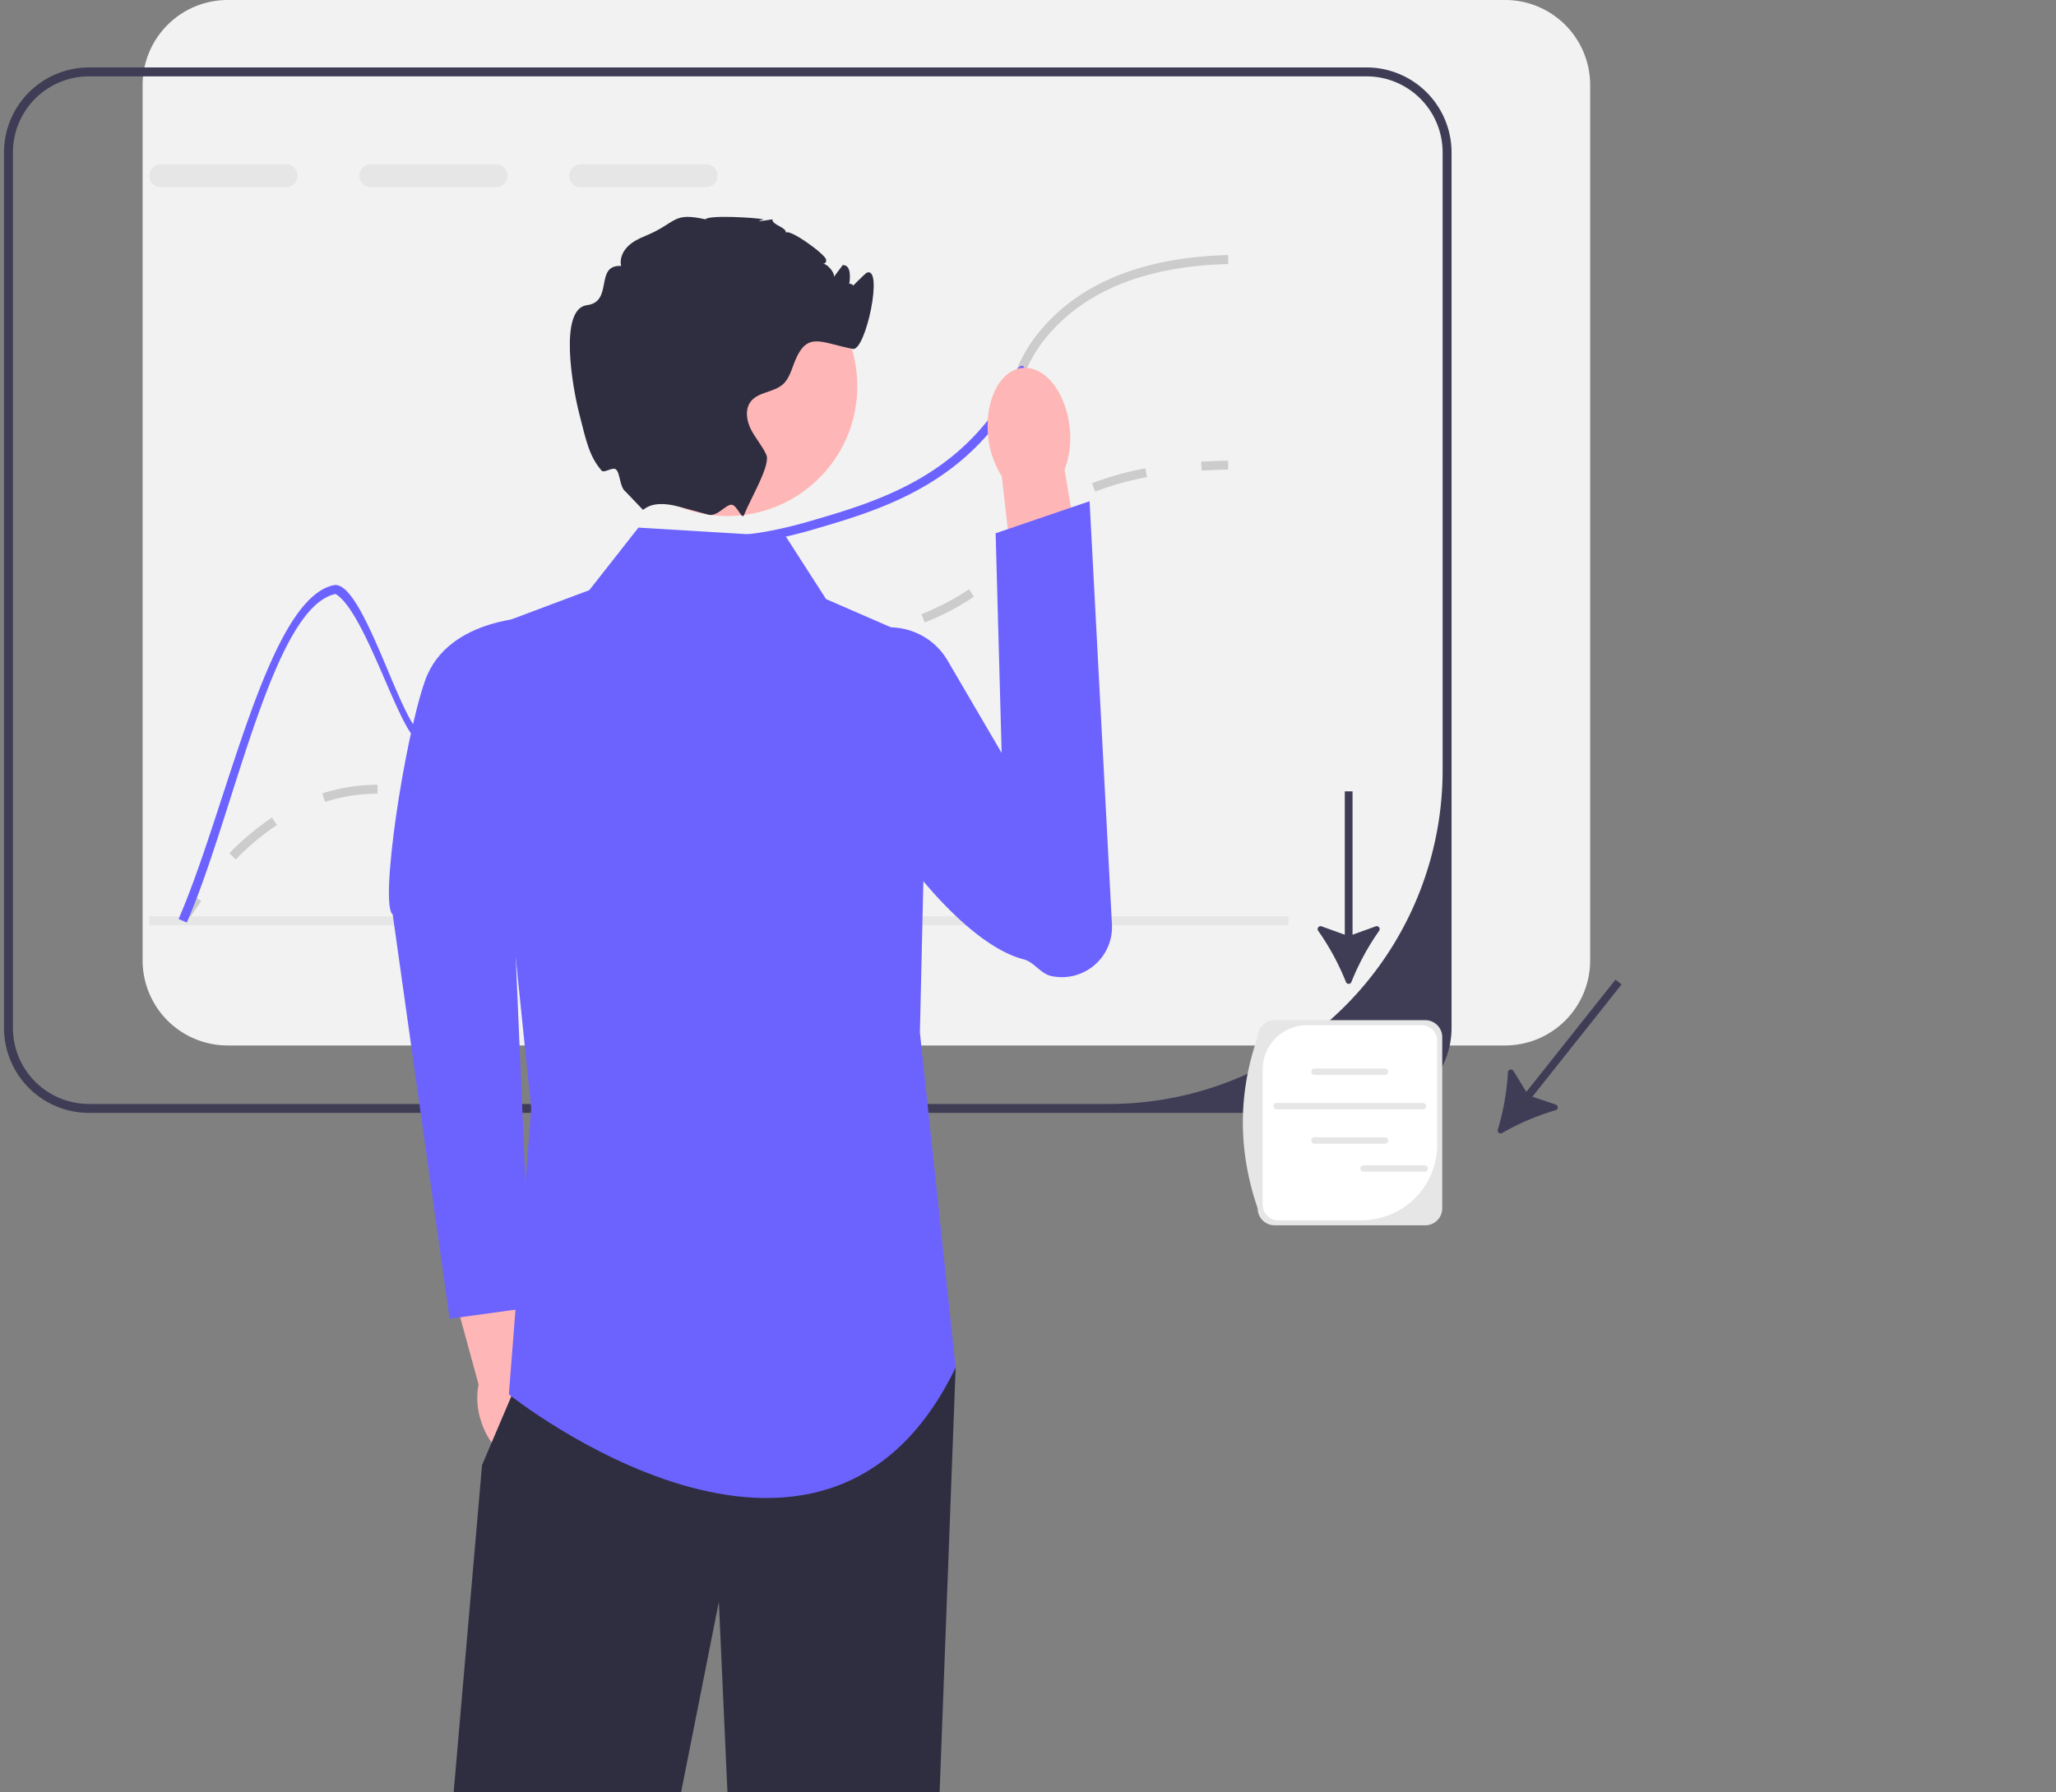 <svg xmlns="http://www.w3.org/2000/svg" xmlns:xlink="http://www.w3.org/1999/xlink" width="1028" height="896" viewBox="0 0 1028 896">
  <rect x="0" y="0" width="1028" height="896" fill="#808080" stroke="none"/>
  <defs>
    <clipPath id="clip-path">
      <rect id="Rectangle_982" data-name="Rectangle 982" width="1028" height="896" transform="translate(2757 -3385)" fill="#fff" stroke="#707070" stroke-width="1"/>
    </clipPath>
  </defs>
  <g id="Mask_Group_183" data-name="Mask Group 183" transform="translate(-2757 3385)" clip-path="url(#clip-path)">
    <g id="Group_2045" data-name="Group 2045" transform="translate(2758.453 -3427.677)">
      <g id="Group_2002" data-name="Group 2002" transform="translate(0.547 42.677)">
        <path id="Path_2290" data-name="Path 2290" d="M712.791,37.094H73.988A42.53,42.53,0,0,0,31.5,79.583V517.336a42.53,42.53,0,0,0,42.489,42.489h638.8a42.53,42.53,0,0,0,42.489-42.489V79.582a42.53,42.53,0,0,0-42.489-42.489Z" transform="translate(37.805 -37.094)" fill="#f2f2f2"/>
        <path id="Path_2291" data-name="Path 2291" d="M681.767,52.188H42.964A42.53,42.53,0,0,0,.475,94.676V532.43a42.53,42.53,0,0,0,42.489,42.489h638.8a42.53,42.53,0,0,0,42.489-42.489V94.676A42.53,42.53,0,0,0,681.767,52.188Zm38.021,351.4A166.863,166.863,0,0,1,552.925,570.451H42.964A38.021,38.021,0,0,1,4.943,532.43V94.676A38.021,38.021,0,0,1,42.964,56.656h638.8a38.021,38.021,0,0,1,38.021,38.021Z" transform="translate(-0.475 -18.47)" fill="#3f3d56"/>
      </g>
      <g id="Group_2003" data-name="Group 2003" transform="translate(88.012 272.978)">
        <path id="Path_2292" data-name="Path 2292" d="M43.41,251.251l-3.781-2.38c2.458-3.906,4.994-7.692,7.535-11.253l3.637,2.6c-2.492,3.49-4.978,7.2-7.391,11.037Z" transform="translate(-39.629 -19.971)" fill="#ccc"/>
        <path id="Path_2293" data-name="Path 2293" d="M54.116,337.485l-3.2-3.12a130.628,130.628,0,0,1,21.324-17.826l2.463,3.728A126.124,126.124,0,0,0,54.116,337.485Zm111.461-28.2a85.364,85.364,0,0,1-13.834-1.278l.722-4.409a79.935,79.935,0,0,0,13.112,1.219,60.493,60.493,0,0,0,13.228-1.479l.964,4.363A64.967,64.967,0,0,1,165.577,309.284Zm-66.852-.591-1.344-4.261a94.149,94.149,0,0,1,14.777-3.374,86.9,86.9,0,0,1,12.563-.924H125V304.6h-.275a82.4,82.4,0,0,0-11.923.878,89.672,89.672,0,0,0-14.073,3.212Zm106.493-12.911-2.856-3.436c6.165-5.121,10.584-11.313,15.263-17.87l1.866-2.608,3.626,2.611-1.855,2.592C216.41,283.869,211.827,290.292,205.218,295.782Zm35.83-40.965-2.749-3.523a82.034,82.034,0,0,1,20.8-11.641q2.037-.8,3.9-1.435l1.442,4.228c-1.185.4-2.417.857-3.709,1.366A77.6,77.6,0,0,0,241.047,254.817ZM294.984,239.3c-1.5,0-2.929-.014-4.3-.029l.052-4.468c1.4.016,2.862.02,4.409.029a188.918,188.918,0,0,0,22.624-1.312l.515,4.437A196.046,196.046,0,0,1,294.984,239.3Zm50.479-5.851-.886-4.378c8.025-1.623,17.361-3.555,26.6-5.939l1.117,4.326C362.949,229.868,353.544,231.814,345.463,233.448Zm53.151-14.461-1.671-4.144a125.775,125.775,0,0,0,23.781-12.453l2.5,3.7A130.154,130.154,0,0,1,398.614,218.986Zm45.141-31.925-3.626-2.611c1.247-1.73,2.324-3.417,3.366-5.049a57.607,57.607,0,0,1,13.833-15.913l.53-.424,2.768,3.506-.492.394c-7.009,5.659-9.857,10.12-12.874,14.843C446.186,183.489,445.074,185.23,443.755,187.062Zm40.08-33.508-1.63-4.16a148.686,148.686,0,0,1,26.73-7.467l.825,4.391a144.327,144.327,0,0,0-25.925,7.236Z" transform="translate(-25.7 -138.044)" fill="#ccc"/>
        <path id="Path_2294" data-name="Path 2294" d="M268.7,145.18l-.279-4.459c4.341-.272,8.88-.45,13.491-.533l.081,4.468C277.444,144.736,272.972,144.913,268.7,145.18Z" transform="translate(242.671 -140.188)" fill="#ccc"/>
      </g>
      <g id="Group_2004" data-name="Group 2004" transform="translate(73.211 124.807)">
        <path id="Path_2295" data-name="Path 2295" d="M101.405,73.859H38.722a5.73,5.73,0,0,0,0,11.46h62.683a5.73,5.73,0,0,0,0-11.46Z" transform="translate(-33.003 -73.859)" fill="#e6e6e6"/>
        <path id="Path_2296" data-name="Path 2296" d="M148.405,73.859H85.722a5.73,5.73,0,0,0,0,11.46h62.683a5.73,5.73,0,0,0,0-11.46Z" transform="translate(24.989 -73.859)" fill="#e6e6e6"/>
        <path id="Path_2297" data-name="Path 2297" d="M195.405,73.859H132.722a5.73,5.73,0,0,0,0,11.46h62.683a5.73,5.73,0,0,0,0-11.46Z" transform="translate(82.982 -73.859)" fill="#e6e6e6"/>
      </g>
      <rect id="Rectangle_913" data-name="Rectangle 913" width="569.642" height="4.468" transform="translate(73.148 500.835)" fill="#e6e6e6"/>
      <path id="Path_2298" data-name="Path 2298" d="M338.7,98.656c-40.545,1.05-70.792,12.979-89.959,35.407-7.081,8.31-9.963,14.855-13,21.78-3.016,6.836-6.1,13.873-13.269,23.054v-7.6a99.426,99.426,0,0,0,9.181-17.268c3.172-7.238,6.188-14.073,13.694-22.853,20.016-23.456,51.379-35.9,93.22-36.993l.134,4.468Z" transform="translate(273.995 76.031)" fill="#ccc"/>
      <path id="Path_2299" data-name="Path 2299" d="M461.448,125.277c-3.016,6.836-6.1,13.872-13.269,23.054q-1.273,1.642-2.748,3.418c-25.868,30.761-60.427,40.858-88.216,48.989-1.742.514-3.44.983-5.093,1.43-24.707,6.7-38.244,6.456-48.319,6.3-10.119-.179-16.8-.29-28.75,6.545-21.914,12.488-30.895,30.761-39.584,48.431-8.958,18.184-17.4,35.362-38.937,43.427-14.945,5.585-25.444,2.815-36.546-.089-9.539-2.524-26.73-64.658-41.952-73.718-31.431,6.59-50.531,109.3-74.366,164.3l-4.11-1.787c24.461-56.383,44.611-159.969,77.538-166.894,14.677-3.083,34,71.127,44.03,73.763,10.41,2.748,20.217,5.317,33.843.223,19.882-7.417,27.566-23.076,36.479-41.193,8.578-17.424,18.3-37.172,41.372-50.352,13.024-7.439,20.6-7.3,31.051-7.126,9.963.179,23.411.4,48.252-6.456,1.251-.357,2.524-.715,3.842-1.095,27.209-7.953,61.052-17.849,86.027-47.559a96.229,96.229,0,0,0,6.188-8.154,99.425,99.425,0,0,0,9.181-17.268c3.172-7.238,7.126-5.116,4.088,1.809Z" transform="translate(48.292 106.597)" fill="#6c63ff"/>
      <g id="Group_2005" data-name="Group 2005" transform="translate(193.001 351.249)">
        <path id="Path_2300" data-name="Path 2300" d="M149.422,391.922a36.489,36.489,0,0,0-8.4-15.156l-13.1-59.712L99.37,324.048l16.361,59.818a36.206,36.206,0,0,0,.908,17.261c4.04,14.067,14.653,23.41,23.706,20.868s13.117-16.006,9.077-30.073Z" transform="translate(-70.905 -0.226)" fill="#ffb6b6"/>
        <path id="Path_2301" data-name="Path 2301" d="M161.2,175.229s-45.089-.923-56.555,31.912c-10.436,29.887-22.807,112-16.119,116.742l28.466,202.134,40.592-5.578L147.161,277.908,161.2,175.229Z" transform="translate(-86.628 -175.226)" fill="#6c63ff"/>
      </g>
      <path id="Path_2302" data-name="Path 2302" d="M352.1,348.124l-8,212.22H238l-4.289-95.1-18.854,95.1H101.125L115.31,396.867l14.654-34.38,9.919-23.3Z" transform="translate(124.263 378.334)" fill="#2f2e41"/>
      <path id="Path_2303" data-name="Path 2303" d="M259.38,159.656l-73.718-4.468-24.573,31.274-53.613,20.105,24.573,239.026L120.879,588.563s156.372,125.1,223.389-13.4L326.4,407.618l4.468-194.348L279.485,190.93Z" transform="translate(132.098 151.298)" fill="#6c63ff"/>
      <g id="Group_2006" data-name="Group 2006" transform="translate(413.181 226.583)">
        <path id="Path_2304" data-name="Path 2304" d="M261.676,149.42a44.521,44.521,0,0,1-2.555,20.868l12.28,73.3-35.049,4.823-8.683-74.873a44.52,44.52,0,0,1-6.766-19.905c-1.827-17.693,5.819-32.978,17.078-34.141s21.868,12.237,23.695,29.93Z" transform="translate(-141.459 -119.419)" fill="#ffb6b6"/>
        <path id="Path_2305" data-name="Path 2305" d="M244.359,228.95c-12.083-20.652-42.054-22.6-55.478-2.792-3.67,5.414-2.647,11.5-3.524,18.813-3.72,31.043,55.768,122.775,96.929,133.336,5.4,1.386,8.478,7.212,13.93,8.384h0a25.08,25.08,0,0,0,30.315-25.844L315.35,149.281,268.378,165.3l3.007,109.842-27.026-46.193Z" transform="translate(-185.191 -82.574)" fill="#6c63ff"/>
      </g>
      <g id="Group_2007" data-name="Group 2007" transform="translate(283.458 151.109)">
        <circle id="Ellipse_261" data-name="Ellipse 261" cx="64.934" cy="64.934" r="64.934" transform="translate(13.877 19.728)" fill="#ffb6b6"/>
        <path id="Path_2306" data-name="Path 2306" d="M266.415,122.615c-.558.134,8.548-8.742,8.936-8.936,8.936-4.468-.246,39.2-6.7,37.976-15.883-3.016-22.741-9-28.907,5.942-1.72,4.155-2.792,8.846-6.143,11.817-4.6,4.043-12.242,3.708-15.995,8.533-3.016,3.887-2.145,9.606.089,13.984,2.234,4.4,5.629,8.131,7.662,12.622,2.279,5.049-7.439,21.11-11.147,30.135v.022l-.022.053c-.985,2.367-3.327-4.452-5.8-5.133-2.958-.815-7.316,6.17-12.028,4.9-.022,0-.045-.022-.067-.022-4.49-1.251-9.494-2.591-14.453-3.932h-.022c-13.962-3.8-17.491,1.653-18.162,1.5l-8.668-9.07c-2.975-2.166-2.638-9.158-4.736-11.035-1.715-1.536-5.992,2.013-7.252.537-6.18-7.238-7.6-14.478-11.245-28.773-3.328-13.068-10.231-52.184,3.954-53.949,13.381-1.675,3.6-20.306,17.067-19.613-.8-3.4.693-7.037,3.128-9.539,2.413-2.524,5.629-4.088,8.868-5.428,15.972-6.523,13.314-12.13,30.158-8.332,1.675-2.346,26-.782,29.041,0,.223.045-7.528,1.9,4.468,0-.447,2.748,7.148,3.954,6.7,6.7,1.675-2.256,19.681,10.7,20.105,13.4.558,3.373-4.535,1.653-1.139,2.167,2.011.313,5.451,4.4,5.116,6.434,1.452-1.966,2.9-3.909,4.378-5.875.268.022.514.067.782.112,6.791,1.3-.995,23.5-.715,16.576C264.181,113.679,273.183,121.118,266.415,122.615Z" transform="translate(-127.12 -85.633)" fill="#2f2e41"/>
      </g>
      <path id="Path_2307" data-name="Path 2307" d="M308.652,309.557a1.468,1.468,0,0,0,2.727,0,124.6,124.6,0,0,1,13.856-25.589,1.476,1.476,0,0,0-1.7-2.256L311.954,285.9V214.224h-3.876V285.9l-11.583-4.19a1.476,1.476,0,0,0-1.7,2.256,124.716,124.716,0,0,1,13.859,25.589Z" transform="translate(362.866 224.142)" fill="#3f3d56"/>
      <path id="Path_2308" data-name="Path 2308" d="M334.861,331.369a1.468,1.468,0,0,0,2.136,1.7,124.609,124.609,0,0,1,26.764-11.421,1.476,1.476,0,0,0,.07-2.825L352.158,314.9l44.577-56.13-3.035-2.411-44.577,56.13L342.658,302a1.476,1.476,0,0,0-2.735.708,124.719,124.719,0,0,1-5.062,28.658Z" transform="translate(412.588 276.131)" fill="#3f3d56"/>
      <g id="Group_2009" data-name="Group 2009" transform="translate(619.978 552.76)">
        <path id="Path_2309" data-name="Path 2309" d="M368.972,368.006h-75.33a8.491,8.491,0,0,1-8.482-8.482c-9.96-29.111-9.763-57.636,0-85.609a8.492,8.492,0,0,1,8.482-8.482h75.33a8.491,8.491,0,0,1,8.482,8.482v85.609a8.491,8.491,0,0,1-8.482,8.482Z" transform="translate(-277.763 -265.432)" fill="#e6e6e6"/>
        <path id="Path_2310" data-name="Path 2310" d="M304.3,266.563a22.1,22.1,0,0,0-22.095,22.095v67.653a7.771,7.771,0,0,0,7.771,7.771h41.658a37.811,37.811,0,0,0,37.811-37.811V274.335a7.771,7.771,0,0,0-7.771-7.771Z" transform="translate(-272.282 -264.036)" fill="#fff"/>
        <g id="Group_2008" data-name="Group 2008" transform="translate(15.28 24.181)">
          <path id="Path_2311" data-name="Path 2311" d="M329.957,279.482H294.688a1.612,1.612,0,1,1,0-3.225h35.268a1.612,1.612,0,0,1,0,3.225Z" transform="translate(-274.15 -276.257)" fill="#e6e6e6"/>
          <path id="Path_2312" data-name="Path 2312" d="M329.957,294.874H294.688a1.612,1.612,0,1,1,0-3.225h35.268a1.612,1.612,0,0,1,0,3.225Z" transform="translate(-274.15 -257.264)" fill="#e6e6e6"/>
          <path id="Path_2313" data-name="Path 2313" d="M359.336,287.183H286.216a1.612,1.612,0,1,1,0-3.225h73.119a1.612,1.612,0,0,1,0,3.225Z" transform="translate(-284.604 -266.754)" fill="#e6e6e6"/>
        </g>
        <path id="Path_2314" data-name="Path 2314" d="M336.186,301.133h-30.51a1.612,1.612,0,1,1,0-3.225h30.51a1.612,1.612,0,0,1,0,3.225Z" transform="translate(-245.312 -225.361)" fill="#e6e6e6"/>
      </g>
    </g>
  </g>
</svg>
